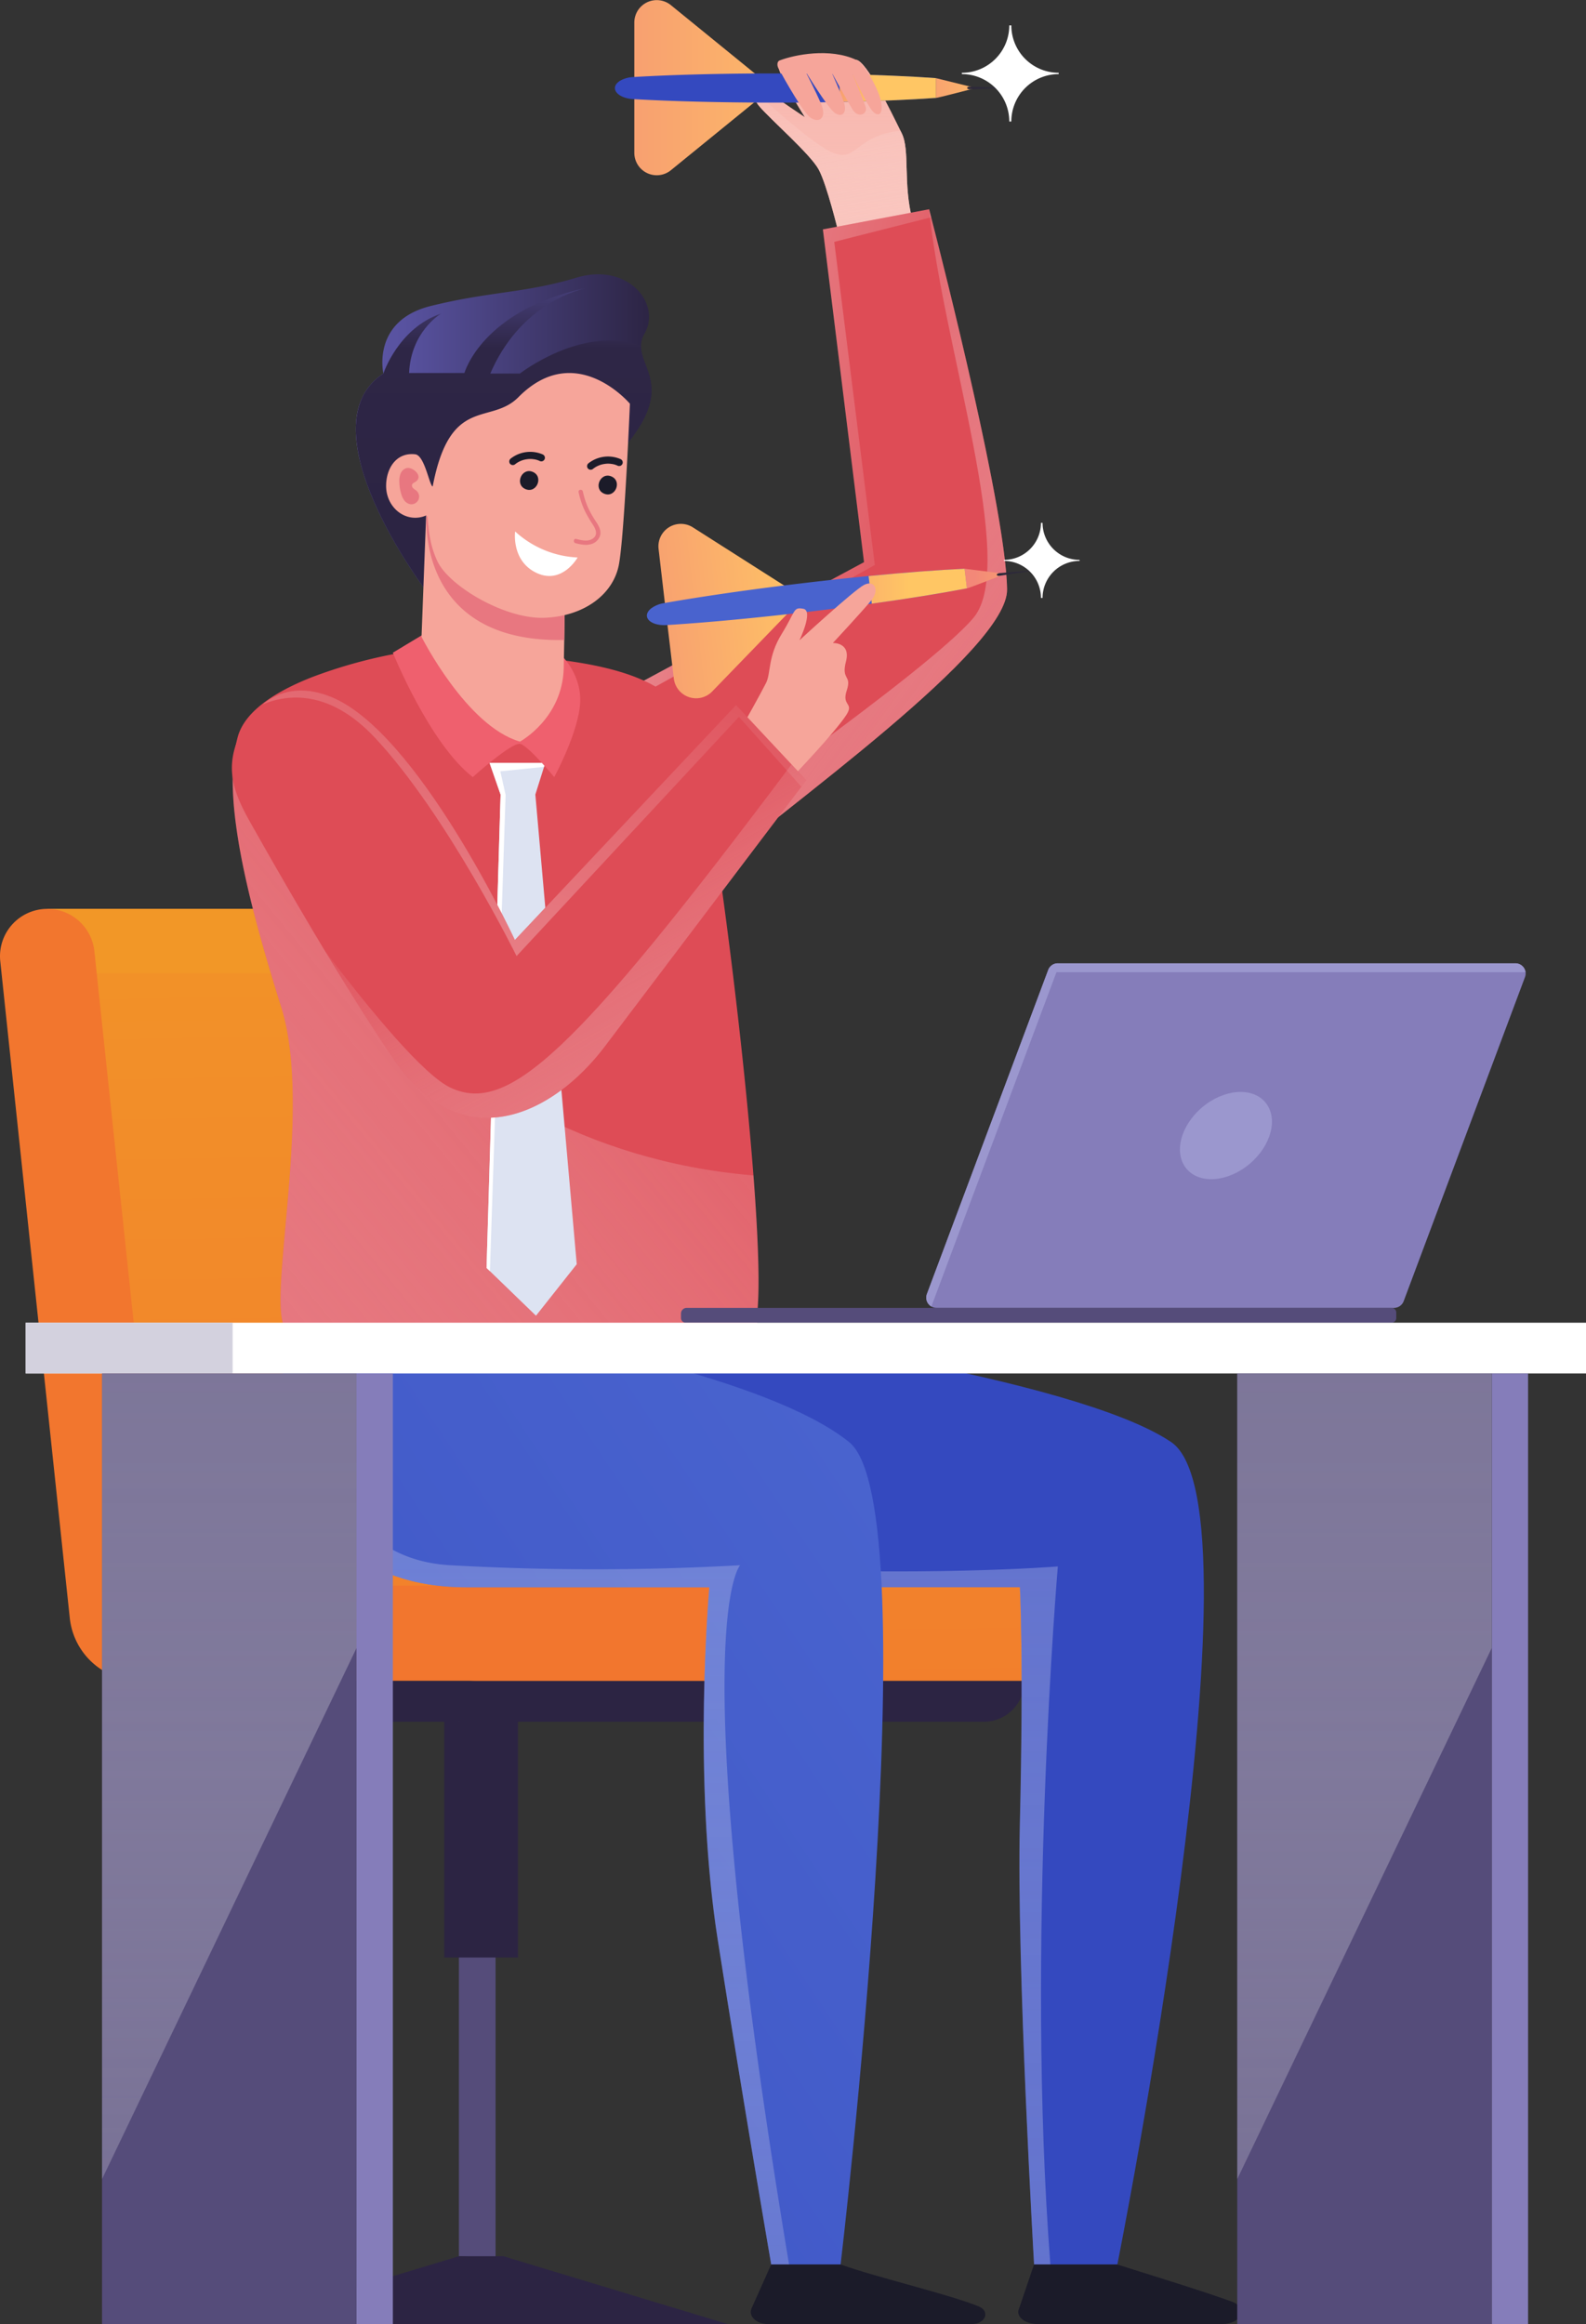 <svg xmlns="http://www.w3.org/2000/svg" xmlns:xlink="http://www.w3.org/1999/xlink" viewBox="0 0 777.85 1139.42"><rect x="0" y="0" width="777.85" height="1139.42" fill="#333333" stroke="none"/><defs><style>.cls-1{isolation:isolate;}.cls-2{fill:url(#linear-gradient);}.cls-3{fill:url(#linear-gradient-2);}.cls-4{fill:url(#linear-gradient-3);}.cls-5{fill:#2c2443;}.cls-6{fill:#554c7a;}.cls-7{fill:#3449bf;}.cls-11,.cls-13,.cls-14,.cls-23,.cls-24,.cls-32,.cls-40,.cls-41,.cls-8{mix-blend-mode:multiply;}.cls-8{fill:url(#linear-gradient-4);}.cls-9{fill:#1b1b29;}.cls-10{fill:url(#linear-gradient-5);}.cls-11{fill:url(#linear-gradient-6);}.cls-12{fill:#f6a59a;}.cls-13{fill:url(#linear-gradient-7);}.cls-14{fill:url(#linear-gradient-8);}.cls-15{fill:url(#linear-gradient-9);}.cls-16{fill:url(#linear-gradient-10);}.cls-17{fill:url(#linear-gradient-11);}.cls-18{fill:#2d293a;}.cls-19{fill:#fff;}.cls-20{fill:url(#linear-gradient-12);}.cls-21{fill:#de4c56;}.cls-22{fill:url(#linear-gradient-13);}.cls-23{fill:url(#linear-gradient-14);}.cls-24{fill:url(#linear-gradient-15);}.cls-25{fill:#dde3f2;}.cls-26{fill:url(#linear-gradient-16);}.cls-27{fill:url(#linear-gradient-17);}.cls-28{fill:#4963ce;}.cls-29{fill:url(#linear-gradient-18);}.cls-30{fill:url(#linear-gradient-19);}.cls-31{fill:url(#linear-gradient-20);}.cls-32{fill:url(#linear-gradient-21);}.cls-33{fill:#ef606e;}.cls-34{fill:url(#linear-gradient-22);}.cls-35{fill:url(#linear-gradient-23);}.cls-36{fill:#e87780;}.cls-37{fill:#857dba;}.cls-38{fill:#9b97ce;}.cls-39{fill:#d3d1de;}.cls-40{fill:url(#linear-gradient-24);}.cls-41{fill:url(#linear-gradient-25);}</style><linearGradient id="linear-gradient" x1="275.16" y1="1008.29" x2="264.93" y2="358.35" gradientUnits="userSpaceOnUse"><stop offset="0" stop-color="#f2762e"/><stop offset="1" stop-color="#f29727"/></linearGradient><linearGradient id="linear-gradient-2" x1="121.34" y1="363.43" x2="119" y2="437.34" xlink:href="#linear-gradient"/><linearGradient id="linear-gradient-3" x1="460.25" y1="634.86" x2="1047.38" y2="634.86" xlink:href="#linear-gradient"/><linearGradient id="linear-gradient-4" x1="387.98" y1="250.32" x2="387.98" y2="1593.26" gradientUnits="userSpaceOnUse"><stop offset="0" stop-color="#fff" stop-opacity="0"/><stop offset="1" stop-color="#3449bf"/></linearGradient><linearGradient id="linear-gradient-5" x1="453.07" y1="763.32" x2="-189.94" y2="1191.01" gradientUnits="userSpaceOnUse"><stop offset="0" stop-color="#4963ce"/><stop offset="1" stop-color="#3449bf"/></linearGradient><linearGradient id="linear-gradient-6" x1="262.87" y1="250.32" x2="262.87" y2="1593.26" xlink:href="#linear-gradient-4"/><linearGradient id="linear-gradient-7" x1="408.74" y1="154.83" x2="408.74" y2="-1.34" gradientUnits="userSpaceOnUse"><stop offset="0" stop-color="#fff" stop-opacity="0"/><stop offset="1" stop-color="#f6a59a"/></linearGradient><linearGradient id="linear-gradient-8" x1="441.49" y1="265.71" x2="388.61" y2="-50.25" xlink:href="#linear-gradient-7"/><linearGradient id="linear-gradient-9" x1="238.06" y1="19.15" x2="425.35" y2="19.15" gradientUnits="userSpaceOnUse"><stop offset="0" stop-color="#f38878"/><stop offset="1" stop-color="#ffc664"/></linearGradient><linearGradient id="linear-gradient-10" x1="238.06" y1="66.83" x2="425.35" y2="66.83" xlink:href="#linear-gradient-9"/><linearGradient id="linear-gradient-11" x1="430.07" y1="41.76" x2="495.61" y2="44.89" xlink:href="#linear-gradient-9"/><linearGradient id="linear-gradient-12" x1="402.98" y1="40.07" x2="428.92" y2="43.31" xlink:href="#linear-gradient-9"/><linearGradient id="linear-gradient-13" x1="484.55" y1="247.7" x2="18.95" y2="131.66" gradientUnits="userSpaceOnUse"><stop offset="0" stop-color="#fff" stop-opacity="0"/><stop offset="1" stop-color="#fff"/></linearGradient><linearGradient id="linear-gradient-14" x1="293.89" y1="203.67" x2="590.69" y2="421.62" gradientUnits="userSpaceOnUse"><stop offset="0" stop-color="#fff" stop-opacity="0"/><stop offset="1" stop-color="#de4c56"/></linearGradient><linearGradient id="linear-gradient-15" x1="406.63" y1="380.66" x2="-281.58" y2="945.73" xlink:href="#linear-gradient-14"/><linearGradient id="linear-gradient-16" x1="202.92" y1="563.02" x2="332.01" y2="563.02" gradientTransform="translate(1.4 -251.56) rotate(-6.75)" xlink:href="#linear-gradient-9"/><linearGradient id="linear-gradient-17" x1="202.92" y1="610.7" x2="332.01" y2="610.7" gradientTransform="translate(1.4 -251.56) rotate(-6.75)" xlink:href="#linear-gradient-9"/><linearGradient id="linear-gradient-18" x1="410.35" y1="587.63" x2="459.06" y2="594.65" gradientTransform="translate(1.4 -251.56) rotate(-6.75)" xlink:href="#linear-gradient-9"/><linearGradient id="linear-gradient-19" x1="306.27" y1="579.83" x2="378.33" y2="587.56" gradientTransform="translate(1.4 -251.56) rotate(-6.75)" xlink:href="#linear-gradient-9"/><linearGradient id="linear-gradient-20" x1="298.13" y1="271.95" x2="33.89" y2="947.32" xlink:href="#linear-gradient-13"/><linearGradient id="linear-gradient-21" x1="259.34" y1="392.08" x2="435.06" y2="706.24" xlink:href="#linear-gradient-14"/><linearGradient id="linear-gradient-22" x1="174.55" y1="211.55" x2="319.53" y2="211.55" gradientUnits="userSpaceOnUse"><stop offset="0.01" stop-color="#8077bf"/><stop offset="0.02" stop-color="#5d56a4"/><stop offset="0.16" stop-color="#5852a0"/><stop offset="1" stop-color="#2c2443"/></linearGradient><linearGradient id="linear-gradient-23" x1="247.04" y1="98.88" x2="247.04" y2="258.77" gradientUnits="userSpaceOnUse"><stop offset="0.01" stop-color="#8077bf"/><stop offset="0.12" stop-color="#5852a0"/><stop offset="0.45" stop-color="#2e2646"/><stop offset="1" stop-color="#2c2443"/></linearGradient><linearGradient id="linear-gradient-24" x1="669.2" y1="1444.66" x2="669.2" y2="204.01" gradientUnits="userSpaceOnUse"><stop offset="0" stop-color="#fff" stop-opacity="0"/><stop offset="1" stop-color="#554c7a"/></linearGradient><linearGradient id="linear-gradient-25" x1="112.45" y1="1444.66" x2="112.45" y2="204.01" xlink:href="#linear-gradient-24"/></defs><g class="cls-1"><g id="Layer_2" data-name="Layer 2"><g id="Layer_4" data-name="Layer 4"><path class="cls-2" d="M514.6,777.43v46.7H234.27a34.31,34.31,0,0,1-19.15-5.82H71.9L27.34,477.15l-4.12-31.56H189a23.23,23.23,0,0,1,23.09,20.78l1.14,10.78,30.83,291.32a10,10,0,0,0,10,9Z"/><path class="cls-3" d="M213.25,477.15H27.34l-4.12-31.56H189a23.23,23.23,0,0,1,23.09,20.78Z"/><path class="cls-4" d="M348.81,777.43H88.24a10,10,0,0,1-9.95-8.95l-32-302.11a23.22,23.22,0,0,0-23.09-20.78h0A23.22,23.22,0,0,0,.13,471.26l34.09,322a34.44,34.44,0,0,0,34.25,30.82H348.81Z"/><path class="cls-5" d="M76.18,824.13H502.47a0,0,0,0,1,0,0v0a20,20,0,0,1-20,20H96.15a20,20,0,0,1-20-20v0a0,0,0,0,1,0,0Z"/><polygon class="cls-6" points="243.05 1107.15 225.07 1106.17 225.07 844.1 243.05 845.08 243.05 1107.15"/><rect class="cls-5" x="217.91" y="844.1" width="36.14" height="115.61"/><polygon class="cls-5" points="356.82 1139.42 115.14 1139.42 225.07 1106.17 246.9 1106.17 356.82 1139.42"/><path class="cls-7" d="M548,1110.22h-40.8s-8.59-147.08-7-215.31c1.95-81.41,0-116.73,0-116.73h-135c-129.92,0-106.56-126.46-106.56-126.46h92.44s175.48,23,223.29,55.27S548,1110.22,548,1110.22Z"/><path class="cls-8" d="M515.15,1110.22h-8s-8.59-147.08-7-215.31c1.95-81.41,0-116.73,0-116.73h-135c-129.92,0-106.56-126.46-106.56-126.46h8.55c-1.86,25.94-1.48,111.65,83.91,116.27,100.7,5.46,167.76,0,167.76,0S503,953.32,515.15,1110.22Z"/><path class="cls-9" d="M507.14,1110.22l-7.31,21.51c-1.9,3.81,2.65,7.69,9,7.69h90.46c9.67,0,13.11-8,4.73-11.05-15.7-5.66-38.42-12.54-56.06-18.15Z"/><path class="cls-10" d="M412.27,1110.22h-34s-13.63-79-26.2-159-4.16-173-4.16-173H229c-108.42,0-88.93-126.46-88.93-126.46l10.31.28,112,3s114.2,19.75,154.1,52S412.27,1110.22,412.27,1110.22Z"/><path class="cls-11" d="M387,1110.22h-8.77s-13.63-79-26.2-159-4.16-173-4.16-173H229c-108.42,0-88.93-126.46-88.93-126.46l10.31.28c-.37,6.12-5.63,111.09,70.4,115.35a1275.41,1275.41,0,0,0,142.24,0S334.64,795.76,387,1110.22Z"/><path class="cls-9" d="M378.22,1110.22l-9.62,21.51c-1.7,3.81,2.36,7.69,8.07,7.69h99.92c6.79,0,9.22-6.29,3.35-8.68-14.77-6-49.64-14.1-67.67-20.52Z"/><path class="cls-12" d="M447.53,108l-36.28,6.12s-5.67-23.59-9.76-31.08-23.36-24.26-29-30.84c-2.49-2.89-2.93-5.38-2.19-6.92.94-2,3.79-2.41,6.72-.11,5.14,4,17.31,12,17.68,12.24-.42-.67-14.48-22.95-12.91-26.08s32.66-2.72,38.1-2c5.21.65,17.09,25.37,21.78,34.86.21.44.41.83.59,1.2C446.4,73.78,442.77,89.88,447.53,108Z"/><path class="cls-13" d="M447.53,108l-36.28,6.12s-5.67-23.59-9.76-31.08-23.36-24.26-29-30.84c-2.49-2.89-2.93-5.38-2.19-6.92.94-2,3.79-2.41,6.72-.11,5.14,4,17.31,12,17.68,12.24-.42-.67-14.48-22.95-12.91-26.08s32.66-2.72,38.1-2c5.21.65,17.09,25.37,21.78,34.86.21.44.41.83.59,1.2C446.4,73.78,442.77,89.88,447.53,108Z"/><path class="cls-14" d="M447.53,108l-36.28,6.12s-5.67-23.59-9.76-31.08-23.36-24.26-29-30.84c-2.49-2.89-2.93-5.38-2.19-6.92,8.82,7.18,28.4,25.63,38.47,29.72,11.41,4.64,11.21-8.86,32.9-10.85.21.44.41.83.59,1.2C446.4,73.78,442.77,89.88,447.53,108Z"/><path class="cls-15" d="M373,38.3h-61.9V11A11,11,0,0,1,329,2.49Z"/><path class="cls-16" d="M373,47.68h-61.9V75A11,11,0,0,0,329,83.49Z"/><path class="cls-7" d="M459,38.3V48c-12.67.91-28.89,1.6-47.2,2-10,.21-20.55.31-31.53.31-26.6,0-50.94-.64-69.68-1.71-5.14-.29-9-2.63-9-5.41,0-1.39,1-2.68,2.59-3.64a14.29,14.29,0,0,1,6.45-1.78C329.36,36.66,353.7,36,380.3,36c11,0,21.56.11,31.53.31C430.14,36.7,446.36,37.39,459,38.3Z"/><path class="cls-17" d="M459,38.3l19.58,4.84S459,48.27,459,48Z"/><path class="cls-18" d="M475.65,42.48l18.27.66-18.27.66c-.71,0-1.31-.28-1.31-.66h0C474.34,42.76,474.94,42.46,475.65,42.48Z"/><path class="cls-19" d="M519.24,36.33A23.25,23.25,0,0,0,496,59.58h-1a23.25,23.25,0,0,0-23.26-23.25v-.64A23.25,23.25,0,0,0,495,12.44h1a23.25,23.25,0,0,0,23.24,23.25Z"/><path class="cls-20" d="M459,38.3V48c-12.67.91-28.89,1.6-47.2,2V36.32C430.14,36.7,446.36,37.39,459,38.3Z"/><path class="cls-12" d="M382.33,29.65c-1.27.49-1.26,2.52-.6,3.72,3.48,6.35,12.5,22.35,16,24.49,4.41,2.67,7.78-.35,5-6.86s-7.9-16.38-7.9-16.38,11,18.13,14.53,20.68,6.15.12,4.64-4.76-6.22-15.22-6.22-15.22,7.85,14.4,10.52,18.59,7.32,2,6.28-1.4-7-17.43-7-17.43,7.78,17,10.69,19.76,5.11.78,3.71-5.58S423.61,31,419.86,29.32C407,23.38,389.71,26.8,382.33,29.65Z"/><path class="cls-21" d="M493.92,288.9c.48,29.45-106,104.89-154.59,145.77-6.08,5.12-12.09,8-17.82,9.17-39.81,7.81-66.24-71.37-11.3-107,.33-.23.68-.44,1-.66l112.55-60.56L403.59,112.47l52.1-9.88,1,3.94C462.72,129.86,493.29,250.21,493.92,288.9Z"/><path class="cls-22" d="M409.16,118.58,429.05,277,311.1,342.39l-.89-5.58c.33-.23.68-.44,1-.66l112.55-60.56L403.59,112.47l52.1-9.88,1,3.94Z"/><path class="cls-23" d="M493.92,288.9c.48,29.45-106,104.89-154.59,145.77-6.08,5.12-12.09,8-17.82,9.17,1.89-9.09,6.49-19.48,14.7-31.35,1.6-2.32,119.17-83.44,141.23-109.58S462.07,168.4,455.69,102.59C455.69,102.59,493.22,246,493.92,288.9Z"/><path class="cls-21" d="M371.42,643.28c-.54,5.4,3.28,18.83-20.06,11.09-12.73-4.21-200.47,7.92-211-2.65S153.89,544.73,138,494c-9.71-31-18.65-62.59-22.22-89.26-.73-5.37-1.24-10.53-1.48-15.45-.21-4.1-.25-8-.08-11.77a71.59,71.59,0,0,1,2.43-16.42c3.72-13.07,19.74-22.6,36.5-29.16A240.62,240.62,0,0,1,196.82,320c92.5-.16,133.71,8.69,143.92,39.37,6.72,20.17,22.62,136.74,28.78,216.89C371.78,605.72,372.73,630.26,371.42,643.28Z"/><path class="cls-24" d="M371.42,643.28c-.54,5.4,3.28,18.83-20.06,11.09-12.73-4.21-200.47,7.92-211-2.65S153.89,544.73,138,494c-9.71-31-18.65-62.59-22.22-89.26-.73-5.37-1.24-10.53-1.48-15.45-.21-4.1-.25-8-.08-11.77,16.67,40,88.19,184.66,255.33,198.77C371.78,605.72,372.73,630.26,371.42,643.28Z"/><polygon class="cls-25" points="267.45 374.01 266.83 375.97 262.56 389.55 245.51 389.55 240.1 374.01 267.45 374.01"/><polygon class="cls-25" points="282.86 619.81 262.87 645.06 240.28 623.21 238.63 621.62 245.51 389.55 262.56 389.55 282.86 619.81"/><polygon class="cls-19" points="266.83 375.97 245.38 378.15 247.93 389.55 247.97 389.7 240.28 623.21 238.63 621.62 245.51 389.55 240.1 374.01 267.45 374.01 266.83 375.97"/><path class="cls-26" d="M387.63,289l-61.47,7.28L323,269.14a11,11,0,0,1,16.83-10.58Z"/><path class="cls-27" d="M388.73,298.27l-61.47,7.28,3.21,27.08A11,11,0,0,0,349.3,339Z"/><path class="cls-28" d="M473.08,278.84l1.14,9.61c-12.47,2.39-28.5,5-46.65,7.51-9.87,1.38-20.37,2.72-31.26,4-26.42,3.13-50.67,5.35-69.41,6.5-5.14.31-9.28-1.55-9.61-4.32-.16-1.38.65-2.77,2.15-3.92a14.37,14.37,0,0,1,6.19-2.52c18.49-3.26,42.58-6.76,69-9.89,10.9-1.29,21.42-2.43,31.34-3.4C444.21,280.64,460.39,279.42,473.08,278.84Z"/><path class="cls-29" d="M473.08,278.84l20,2.5s-18.84,7.39-18.87,7.11Z"/><path class="cls-18" d="M490.08,281l18.22-1.5-18.07,2.81c-.7.11-1.33-.12-1.37-.5h0C488.81,281.47,489.37,281.1,490.08,281Z"/><path class="cls-19" d="M529.48,275a18.16,18.16,0,0,0-18.16,18.16h-.79A18.17,18.17,0,0,0,492.36,275v-.5a18.17,18.17,0,0,0,18.17-18.16h.79a18.16,18.16,0,0,0,18.16,18.16Z"/><path class="cls-30" d="M473.08,278.84l1.14,9.61c-12.47,2.39-28.5,5-46.65,7.51L426,282.42C444.21,280.64,460.39,279.42,473.08,278.84Z"/><path class="cls-12" d="M364.59,355.18s8.67-15.44,11.12-20.34.75-12.81,7.72-24.12,5.47-13.19,10.56-12.25-1.89,15.45-1.89,15.45,26.58-24.51,31.67-27.15,7.72,2.45,3.58,7.54-18.86,20.93-18.86,20.93,8.86-.37,6.41,9.05,3,6.37.38,14.21,3.75,5.88-.19,12c-5.64,8.72-26.19,30.15-26.19,30.15Z"/><path class="cls-21" d="M395.44,382.51l-2.42,3.2c-12.89,17-73.69,97.31-96.35,127.26-25.4,33.6-70.05,55.69-104,5.82-10.7-15.73-22.47-34.58-33.56-53-14.77-24.56-28.35-48.38-36.64-63.11-7.84-13.94-11.83-25.29-5.86-40.12a43.5,43.5,0,0,1,12.26-17.28c7.78-6.37,18.74-9.5,33.21-3.76,42.89,17,90.44,119.32,90.44,119.32L361,345.68l27.22,29.09Z"/><path class="cls-31" d="M395.44,382.51l-2.42,3.2-30.59-34.26L253.35,468.74s-34.2-69.42-69.42-107c-22.41-23.93-43-21.42-55.05-16.43,7.78-6.37,18.74-9.5,33.21-3.76,42.89,17,90.44,119.32,90.44,119.32L361,345.68l27.22,29.09Z"/><path class="cls-32" d="M395.44,382.51S322.07,479.39,296.67,513s-70.05,55.69-104,5.81c-10.7-15.73-22.47-34.57-33.56-53,23.85,31.51,48.95,61.31,61.71,67.38,28.14,13.37,60.43-15.81,167.36-158.4Z"/><path class="cls-33" d="M213.67,307.37l-21,12.63s18,44.58,39.2,61c0,0,19.19-17.31,23.28-16.3S271.82,381,271.82,381s12.31-22.66,12.74-37.06-10.09-23.5-10.09-23.5Z"/><path class="cls-34" d="M308.05,217s-18.24-29.14-35-24.89-27.89,20-39.35,23.84-11.3,9-14.1,21.23-11.39,51.39-11.39,51.39-59.7-79.36-20.18-105.44c0,0-6-25.91,23.33-33.14s46.08-6.22,71.33-13.85,41.82,12.78,33.43,27.41a12.27,12.27,0,0,0-1.77,6C314.12,180.83,329.63,190.06,308.05,217Z"/><path class="cls-35" d="M308.05,217s-18.24-29.14-35-24.89-27.89,20-39.35,23.84-11.3,9-14.1,21.23-11.39,51.39-11.39,51.39-59.7-79.36-20.18-105.44c0,0,7.34-22.28,28.25-29.35-.44.26-14.8,9-15.64,29.09h27.14s8.64-31,59.75-41.68c-7.1,1.64-33.16,9.72-47.07,41.94H255s30.76-24,59.36-13.57C314.12,180.83,329.63,190.06,308.05,217Z"/><path class="cls-12" d="M277.06,283.4s0,5.13-.11,13.54c0,1.06,0,2.15,0,3.31-.06,4-.12,8.55-.21,13.53-.07,4.26-.16,8.84-.26,13.63-.54,24.87-21.46,36.18-21.46,36.18-26.19-7.49-48.28-51.36-48.28-51.36l2.62-69,.27-7.2,0-.46.09.34C222.23,286.06,277.06,283.4,277.06,283.4Z"/><path class="cls-36" d="M276.92,300.25c-.06,4-.12,8.55-.21,13.53-57.64,1.17-66.27-37.66-67.38-53.7a50.37,50.37,0,0,1-.08-6.79l.35-.41.11-.12C221.86,301.43,273.87,300.35,276.92,300.25Z"/><path class="cls-12" d="M303.55,276.76c2.72-14.56,5.39-78.82,5.39-78.82s-26.55-31.6-54.66-3.24c-13.82,14-33.49-1.29-42.08,43.84-1.66-.73-3.93-15.27-8.57-15.81-9.34-1.07-14.29,7-14.26,15.59s6.44,15.54,14.33,15.52a13.22,13.22,0,0,0,5.92-1.42c.55,7.92,1.33,15.24,5,22.94,5.86,12.11,33.24,28.38,52.66,27.52S300.82,291.31,303.55,276.76Z"/><path class="cls-36" d="M199.43,229.48a4.49,4.49,0,0,0-2.93,2.63,9.37,9.37,0,0,0-.66,4,21.66,21.66,0,0,0,.92,6,10,10,0,0,0,1.45,3.14,4.83,4.83,0,0,0,2.82,1.91,3.78,3.78,0,0,0,3.27-6.52c-.49-.44-1.09-.75-1.57-1.2a1.81,1.81,0,0,1-.65-1.76c.26-.87,1.33-1.13,2-1.69C207.63,233.34,202.39,228.79,199.43,229.48Z"/><path class="cls-9" d="M261.28,231.35c-5.45-2.27-9,6.19-3.52,8.46S266.74,233.62,261.28,231.35Z"/><path class="cls-9" d="M299.83,233.57c-5.45-2.26-9,6.2-3.52,8.47S305.28,235.84,299.83,233.57Z"/><path class="cls-9" d="M266.16,222.79a15.5,15.5,0,0,0-15.71,2.06,1.8,1.8,0,0,0-.34,2.47,1.78,1.78,0,0,0,2.47.34,11.53,11.53,0,0,1,5.9-2.51,10.4,10.4,0,0,1,3.15,0,9.55,9.55,0,0,1,3.18.91,1.76,1.76,0,0,0,1.35-3.26Z"/><path class="cls-9" d="M304.33,225.08a15.5,15.5,0,0,0-15.71,2.06,1.8,1.8,0,0,0-.34,2.47,1.78,1.78,0,0,0,2.47.34,11.62,11.62,0,0,1,5.9-2.51,10.4,10.4,0,0,1,3.15,0,9.55,9.55,0,0,1,3.18.91,1.76,1.76,0,0,0,1.35-3.26Z"/><path class="cls-36" d="M294.4,262.2c.42-2.22-.71-4.34-1.88-6.14a54.48,54.48,0,0,1-3.87-6.66,40,40,0,0,1-2.78-8.4c-.28-1.32-2.38-1.05-2.1.29a42.45,42.45,0,0,0,2.74,8.51,58.13,58.13,0,0,0,4.33,7.54c1.34,2.08,2.48,4.8.06,6.6s-5.66.95-8.33.3c-1.31-.32-1.57,1.78-.26,2.1,2.45.59,5,1.16,7.5.45A6.25,6.25,0,0,0,294.4,262.2Z"/><path class="cls-19" d="M283.3,273.32a48.61,48.61,0,0,1-30.65-12.75s-2,14.44,10.53,20.33S283.3,273.32,283.3,273.32Z"/><path class="cls-37" d="M747.91,479.09,688.43,637.93a5.06,5.06,0,0,1-4.73,3.28H459.33a5,5,0,0,1-4.72-6.82l59.48-158.84a5,5,0,0,1,4.72-3.27H743.18a5,5,0,0,1,4.73,6.81Z"/><path class="cls-38" d="M748.19,476.63H518.14l-61.35,163.9a5,5,0,0,1-2.18-6.14l59.48-158.84a5,5,0,0,1,4.72-3.27H743.18A5.06,5.06,0,0,1,748.19,476.63Z"/><path class="cls-6" d="M336.77,641.21H682.5a2.29,2.29,0,0,1,2.29,2.29v2.69a2.29,2.29,0,0,1-2.29,2.29H336.29a2.3,2.3,0,0,1-2.3-2.3V644a2.78,2.78,0,0,1,2.78-2.78Z"/><ellipse class="cls-38" cx="601.26" cy="556.74" rx="25.27" ry="18.1" transform="translate(-217.36 520.16) rotate(-40.24)"/><rect class="cls-19" x="12.61" y="648.49" width="765.24" height="24.88"/><rect class="cls-39" x="12.61" y="648.49" width="101.48" height="24.88"/><rect class="cls-37" x="731.61" y="673.37" width="17.83" height="466.05"/><rect class="cls-6" x="606.8" y="673.37" width="124.81" height="466.05"/><polygon class="cls-40" points="731.61 673.37 731.61 808 606.8 1068.36 606.8 673.37 731.61 673.37"/><rect class="cls-37" x="174.85" y="673.37" width="17.83" height="466.05"/><rect class="cls-6" x="50.04" y="673.37" width="124.81" height="466.05"/><polygon class="cls-41" points="174.85 673.37 174.85 808 50.04 1068.36 50.04 673.37 174.85 673.37"/></g></g></g></svg>